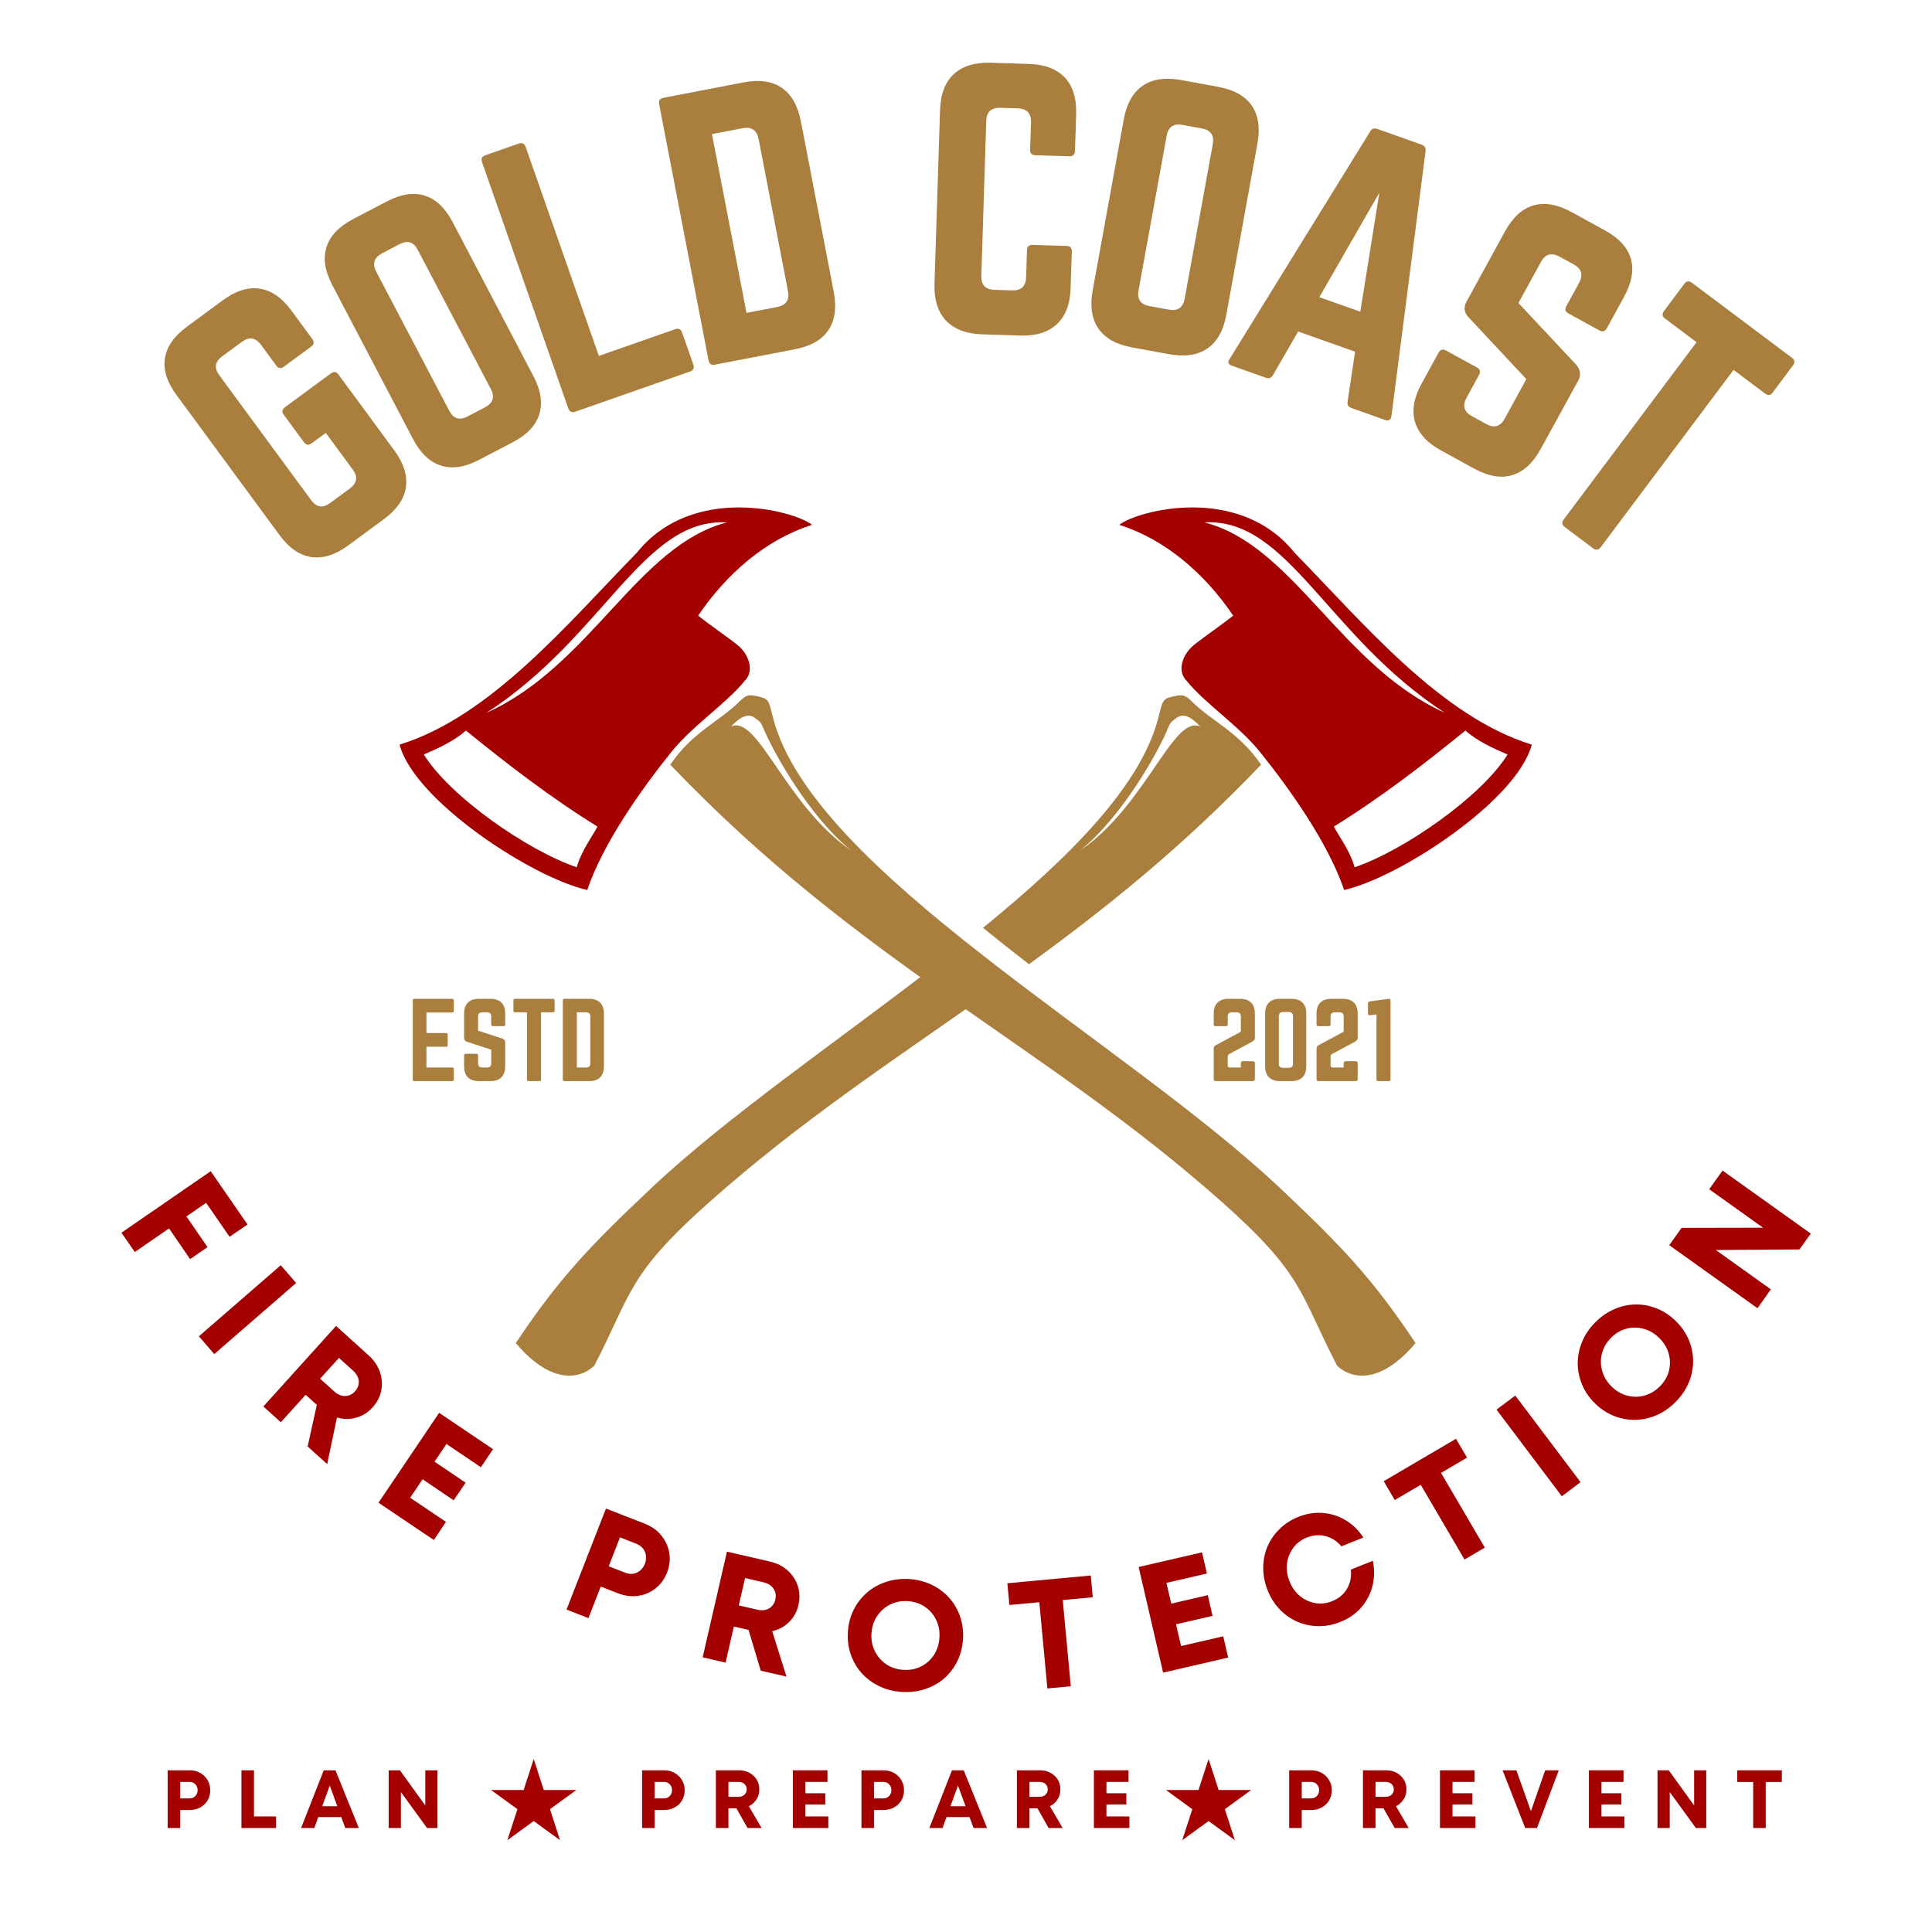 <?xml version="1.0" encoding="UTF-8" standalone="no"?>
<svg xmlns="http://www.w3.org/2000/svg" xmlns:xlink="http://www.w3.org/1999/xlink" width="500" zoomAndPan="magnify" viewBox="0 0 375 375" height="500" preserveAspectRatio="xMidYMid meet" version="1.0"><defs><g/><clipPath id="8ee0ec8362"><path d="M 77.562 98 L 158 98 L 158 173 L 77.562 173 Z M 77.562 98 " clip-rule="nonzero"/></clipPath><clipPath id="95e9cb6290"><path d="M 217 98 L 297.312 98 L 297.312 173 L 217 173 Z M 217 98 " clip-rule="nonzero"/></clipPath><clipPath id="aec5273f8d"><path d="M 95.324 341.418 L 111.887 341.418 L 111.887 357.18 L 95.324 357.18 Z M 95.324 341.418 " clip-rule="nonzero"/></clipPath><clipPath id="6aafa1946b"><path d="M 103.594 341.418 L 105.543 347.441 L 111.859 347.441 L 106.75 351.16 L 108.703 357.18 L 103.594 353.461 L 98.484 357.18 L 100.434 351.16 L 95.324 347.441 L 101.641 347.441 Z M 103.594 341.418 " clip-rule="nonzero"/></clipPath><clipPath id="e6d9ca64ae"><path d="M 226.316 341.418 L 242.875 341.418 L 242.875 357.18 L 226.316 357.18 Z M 226.316 341.418 " clip-rule="nonzero"/></clipPath><clipPath id="32203824a7"><path d="M 234.582 341.418 L 236.535 347.441 L 242.848 347.441 L 237.738 351.16 L 239.691 357.18 L 234.582 353.461 L 229.473 357.18 L 231.426 351.16 L 226.316 347.441 L 232.629 347.441 Z M 234.582 341.418 " clip-rule="nonzero"/></clipPath></defs><rect x="-37.5" width="450" fill="#ffffff" y="-37.5" height="450" fill-opacity="1"/><rect x="-37.5" width="450" fill="#ffffff" y="-37.5" height="450" fill-opacity="1"/><g clip-path="url(#8ee0ec8362)"><path fill="#a50000" d="M 82.262 146.453 C 87.328 154.605 102.328 165.066 111.953 168.34 C 112.754 165.293 115.113 162.113 115.965 160.438 C 106.742 154.719 98.48 148.324 90.422 141.789 C 88.395 143.699 85.047 145.258 82.262 146.453 M 94.453 138.344 C 117.355 123.453 124.859 100.473 141.094 101.402 C 123.82 105.836 114.676 129.215 94.453 138.344 Z M 123.641 107.25 C 110.188 121 95.309 139.02 77.562 144.535 C 80.371 155.324 103.191 170.324 113.98 172.746 C 117.039 163.754 124.336 153.383 130.336 145.926 C 134.402 140.867 141.086 136.453 144.543 132.156 C 146.629 130.082 145.109 126.781 143.207 125.25 C 140.922 123.418 137.926 121.43 135.516 119.492 C 140.984 111.395 148.684 104.68 157.625 101.875 C 154.215 99.133 134.449 93.812 123.641 107.25 Z M 123.641 107.25 " fill-opacity="1" fill-rule="evenodd"/></g><path fill="#aa7e3d" d="M 130.098 148.422 C 166.906 187.012 202.578 202.555 237.215 233.344 C 253.117 247.484 252.195 250.902 259.543 265.109 C 262.535 267.871 268.121 268.559 274.758 260.688 C 266.289 247.973 260.219 241.703 248.395 230.551 C 218.141 202.012 157.691 169.125 150.043 139.305 C 149.242 136.18 149.266 135.652 147.414 135.238 C 145.508 134.812 145.016 134.695 143.574 136.121 C 139.438 140.203 134.484 142.016 130.098 148.422 M 141.902 141.023 C 147.137 138.633 152.344 156.242 165.25 165.117 C 157.281 158.715 150.184 146.297 148.02 141.004 C 147.609 140.004 147.094 139.82 146.637 139.438 C 144.992 138.074 143.211 139.633 141.902 141.023 Z M 141.902 141.023 " fill-opacity="1" fill-rule="evenodd"/><g clip-path="url(#95e9cb6290)"><path fill="#a50000" d="M 292.617 146.453 C 287.547 154.605 272.551 165.066 262.926 168.34 C 262.125 165.293 259.766 162.113 258.91 160.434 C 268.137 154.719 276.395 148.324 284.453 141.789 C 286.48 143.703 289.828 145.258 292.617 146.453 M 280.426 138.344 C 257.523 123.453 250.016 100.473 233.785 101.398 C 251.055 105.836 260.199 129.215 280.426 138.344 Z M 251.234 107.246 C 264.691 121 279.566 139.02 297.312 144.535 C 294.504 155.324 271.684 170.32 260.898 172.746 C 257.84 163.754 250.543 153.387 244.539 145.926 C 240.473 140.867 233.789 136.457 230.332 132.156 C 228.246 130.082 229.766 126.781 231.672 125.25 C 233.953 123.418 236.953 121.426 239.359 119.492 C 233.895 111.395 226.195 104.68 217.25 101.875 C 220.664 99.133 240.43 93.812 251.234 107.246 Z M 251.234 107.246 " fill-opacity="1" fill-rule="evenodd"/></g><path fill="#aa7e3d" d="M 190.801 193.527 C 172.82 206.191 155.109 217.836 137.66 233.344 C 121.758 247.484 122.684 250.898 115.336 265.109 C 112.344 267.871 106.754 268.559 100.117 260.688 C 108.586 247.977 114.656 241.703 126.48 230.551 C 141.039 216.816 162.594 202.074 181.887 187.152 C 184.867 189.32 187.84 191.438 190.801 193.527 M 244.777 148.422 C 229.566 164.371 214.555 176.375 199.723 187.152 C 196.68 184.801 193.695 182.445 190.805 180.086 C 207.699 166.32 221.445 152.512 224.836 139.309 C 225.633 136.18 225.613 135.652 227.461 135.242 C 229.367 134.812 229.863 134.695 231.301 136.125 C 235.438 140.199 240.391 142.016 244.777 148.422 Z M 232.977 141.023 C 227.738 138.629 222.531 156.238 209.629 165.117 C 217.598 158.715 224.695 146.301 226.859 141.004 C 227.266 140 227.781 139.82 228.242 139.438 C 229.883 138.074 231.668 139.633 232.977 141.023 Z M 232.977 141.023 " fill-opacity="1" fill-rule="evenodd"/><g fill="#aa7e3d" fill-opacity="1"><g transform="translate(57.232, 113.477)"><g><path d="M -2.969 -9.609 L -22.969 -36.797 C -24.82 -39.305 -25.57 -41.688 -25.219 -43.938 C -24.863 -46.195 -23.441 -48.238 -20.953 -50.062 L -13.953 -55.219 C -11.473 -57.039 -9.102 -57.785 -6.844 -57.453 C -4.582 -57.129 -2.523 -55.711 -0.672 -53.203 L 3.391 -47.672 C 3.805 -47.109 3.734 -46.617 3.172 -46.203 L -2.141 -42.297 C -2.703 -41.879 -3.191 -41.953 -3.609 -42.516 L -6.578 -46.562 C -7.629 -47.977 -8.863 -48.164 -10.281 -47.125 L -14.109 -44.312 C -15.523 -43.27 -15.707 -42.039 -14.656 -40.625 L 3.156 -16.406 C 4.195 -14.988 5.426 -14.801 6.844 -15.844 L 10.672 -18.656 C 12.086 -19.695 12.273 -20.926 11.234 -22.344 L 6 -29.453 L 3.234 -27.422 C 2.66 -27.004 2.164 -27.082 1.75 -27.656 L -2.156 -32.969 C -2.57 -33.531 -2.492 -34.02 -1.922 -34.438 L 7 -41 C 7.562 -41.414 8.051 -41.344 8.469 -40.781 L 19.328 -26.016 C 21.148 -23.523 21.891 -21.145 21.547 -18.875 C 21.203 -16.602 19.789 -14.555 17.312 -12.734 L 10.312 -7.578 C 7.82 -5.754 5.441 -5.016 3.172 -5.359 C 0.898 -5.703 -1.145 -7.117 -2.969 -9.609 Z M -2.969 -9.609 "/></g></g></g><g fill="#aa7e3d" fill-opacity="1"><g transform="translate(81.686, 95.198)"><g><path d="M -1.5 -9.938 L -17.172 -39.828 C -18.629 -42.586 -19.008 -45.055 -18.312 -47.234 C -17.625 -49.41 -15.914 -51.219 -13.188 -52.656 L -6.656 -56.078 C -3.883 -57.523 -1.422 -57.91 0.734 -57.234 C 2.898 -56.566 4.711 -54.852 6.172 -52.094 L 21.844 -22.203 C 23.281 -19.473 23.664 -17.016 23 -14.828 C 22.344 -12.641 20.629 -10.82 17.859 -9.375 L 11.328 -5.953 C 8.598 -4.516 6.133 -4.133 3.938 -4.812 C 1.75 -5.5 -0.062 -7.207 -1.5 -9.938 Z M 9.062 -14.359 L 12.453 -16.141 C 14.016 -16.961 14.391 -18.148 13.578 -19.703 L -0.594 -46.688 C -1.406 -48.25 -2.594 -48.617 -4.156 -47.797 L -7.547 -46.016 C -9.098 -45.203 -9.469 -44.016 -8.656 -42.453 L 5.516 -15.469 C 6.328 -13.914 7.508 -13.547 9.062 -14.359 Z M 9.062 -14.359 "/></g></g></g><g fill="#aa7e3d" fill-opacity="1"><g transform="translate(107.534, 81.353)"><g><path d="M 8.703 -12.266 L -5.5 -52.828 C -5.738 -53.492 -6.191 -53.711 -6.859 -53.484 L -13.328 -51.219 C -13.992 -50.988 -14.207 -50.539 -13.969 -49.875 L 2.766 -2.094 C 2.992 -1.426 3.441 -1.207 4.109 -1.438 L 26.375 -9.234 C 27.051 -9.473 27.273 -9.926 27.047 -10.594 L 24.859 -16.812 C 24.629 -17.477 24.176 -17.691 23.5 -17.453 Z M 8.703 -12.266 "/></g></g></g><g fill="#aa7e3d" fill-opacity="1"><g transform="translate(134.491, 71.603)"><g><path d="M 3.031 -1.672 L -6.547 -51.375 C -6.68 -52.07 -6.398 -52.488 -5.703 -52.625 L 9.828 -55.609 C 12.891 -56.203 15.363 -55.852 17.25 -54.562 C 19.133 -53.27 20.375 -51.086 20.969 -48.016 L 27.344 -14.938 C 27.926 -11.906 27.582 -9.441 26.312 -7.547 C 25.039 -5.648 22.875 -4.406 19.812 -3.812 L 4.281 -0.828 C 3.582 -0.691 3.164 -0.973 3.031 -1.672 Z M 10.406 -10.875 L 16.359 -12.016 C 18.086 -12.348 18.785 -13.379 18.453 -15.109 L 12.766 -44.562 C 12.422 -46.332 11.383 -47.051 9.656 -46.719 L 3.703 -45.578 Z M 10.406 -10.875 "/></g></g></g><g fill="#aa7e3d" fill-opacity="1"><g transform="translate(164.16, 66.191)"><g/></g></g><g fill="#aa7e3d" fill-opacity="1"><g transform="translate(177.79, 64.489)"><g><path d="M 31.094 -42.297 L 30.859 -35.188 C 30.836 -34.477 30.477 -34.133 29.781 -34.156 L 23.188 -34.359 C 22.477 -34.379 22.133 -34.742 22.156 -35.453 L 22.328 -40.719 C 22.379 -42.477 21.523 -43.391 19.766 -43.453 L 16.359 -43.562 C 14.598 -43.613 13.691 -42.758 13.641 -41 L 12.688 -10.953 C 12.633 -9.191 13.488 -8.285 15.25 -8.234 L 18.656 -8.125 C 20.414 -8.062 21.32 -8.91 21.375 -10.672 L 21.547 -15.922 C 21.566 -16.629 21.93 -16.973 22.641 -16.953 L 29.234 -16.75 C 29.93 -16.727 30.27 -16.363 30.25 -15.656 L 30.016 -8.562 C 29.922 -5.477 29.035 -3.148 27.359 -1.578 C 25.68 -0.004 23.305 0.734 20.234 0.641 L 12.859 0.406 C 9.785 0.312 7.445 -0.57 5.844 -2.25 C 4.25 -3.926 3.5 -6.305 3.594 -9.391 L 4.672 -43.125 C 4.766 -46.238 5.66 -48.57 7.359 -50.125 C 9.066 -51.676 11.457 -52.406 14.531 -52.312 L 21.906 -52.078 C 24.977 -51.984 27.301 -51.109 28.875 -49.453 C 30.445 -47.797 31.188 -45.41 31.094 -42.297 Z M 31.094 -42.297 "/></g></g></g><g fill="#aa7e3d" fill-opacity="1"><g transform="translate(207.134, 65.148)"><g><path d="M 4.953 -8.75 L 10.984 -41.953 C 11.547 -45.035 12.77 -47.219 14.656 -48.5 C 16.539 -49.789 19 -50.164 22.031 -49.625 L 29.281 -48.297 C 32.352 -47.742 34.535 -46.531 35.828 -44.656 C 37.117 -42.789 37.484 -40.316 36.922 -37.234 L 30.891 -4.031 C 30.336 -1 29.125 1.164 27.25 2.469 C 25.383 3.781 22.914 4.16 19.844 3.609 L 12.594 2.281 C 9.562 1.738 7.391 0.523 6.078 -1.359 C 4.773 -3.254 4.398 -5.719 4.953 -8.75 Z M 15.984 -5.734 L 19.75 -5.047 C 21.477 -4.734 22.5 -5.445 22.812 -7.188 L 28.266 -37.156 C 28.578 -38.883 27.867 -39.906 26.141 -40.219 L 22.375 -40.906 C 20.645 -41.219 19.625 -40.508 19.312 -38.781 L 13.859 -8.812 C 13.547 -7.07 14.254 -6.047 15.984 -5.734 Z M 15.984 -5.734 "/></g></g></g><g fill="#aa7e3d" fill-opacity="1"><g transform="translate(235.767, 69.796)"><g><path d="M 33.062 11.719 L 26.484 9.375 C 25.941 9.188 25.711 8.781 25.797 8.156 L 27.25 -1.531 L 16.203 -5.453 L 11.312 3.016 C 10.977 3.555 10.539 3.734 10 3.547 L 3.359 1.188 C 2.609 0.926 2.461 0.477 2.922 -0.156 L 30.188 -44.297 C 30.5 -44.828 30.945 -44.988 31.531 -44.781 L 40.172 -41.719 C 40.754 -41.52 41.008 -41.109 40.938 -40.484 L 34.312 10.953 C 34.188 11.711 33.77 11.969 33.062 11.719 Z M 28.266 -9.297 L 31.969 -32.406 L 20.312 -12.109 Z M 28.266 -9.297 "/></g></g></g><g fill="#aa7e3d" fill-opacity="1"><g transform="translate(268.448, 81.271)"><g><path d="M 36.562 -40.125 L 43.031 -36.578 C 45.77 -35.078 47.457 -33.238 48.094 -31.062 C 48.727 -28.883 48.297 -26.426 46.797 -23.688 L 43.438 -17.562 C 43.094 -16.938 42.613 -16.789 42 -17.125 L 36 -20.422 C 35.375 -20.754 35.234 -21.234 35.578 -21.859 L 38.047 -26.359 C 38.891 -27.898 38.539 -29.098 37 -29.953 L 34.234 -31.469 C 32.68 -32.312 31.484 -31.961 30.641 -30.422 L 26.281 -22.453 L 37.562 -10.406 C 38.332 -9.426 38.445 -8.438 37.906 -7.438 L 30.578 5.922 C 29.098 8.617 27.266 10.297 25.078 10.953 C 22.891 11.609 20.426 11.188 17.688 9.688 L 11.219 6.141 C 8.52 4.66 6.848 2.816 6.203 0.609 C 5.555 -1.598 5.973 -4.051 7.453 -6.75 L 10.781 -12.828 C 11.113 -13.441 11.594 -13.578 12.219 -13.234 L 18.219 -9.953 C 18.832 -9.609 18.973 -9.129 18.641 -8.516 L 16.203 -4.062 C 15.359 -2.52 15.711 -1.328 17.266 -0.484 L 20.031 1.031 C 21.57 1.883 22.766 1.539 23.609 0 L 27.812 -7.688 L 16.578 -19.703 C 15.734 -20.629 15.602 -21.629 16.188 -22.703 L 23.672 -36.359 C 25.172 -39.098 27.02 -40.781 29.219 -41.406 C 31.414 -42.031 33.863 -41.602 36.562 -40.125 Z M 36.562 -40.125 "/></g></g></g><g fill="#aa7e3d" fill-opacity="1"><g transform="translate(294.328, 95.267)"><g><path d="M 34.062 -40.391 L 53.484 -25.828 C 54.047 -25.398 54.113 -24.906 53.688 -24.344 L 49.734 -19.062 C 49.316 -18.508 48.828 -18.445 48.266 -18.875 L 42.156 -23.469 L 16.375 10.938 C 15.945 11.5 15.445 11.57 14.875 11.156 L 9.391 7.031 C 8.828 6.613 8.758 6.125 9.188 5.562 L 34.969 -28.844 L 28.844 -33.438 C 28.289 -33.852 28.223 -34.336 28.641 -34.891 L 32.594 -40.172 C 33.02 -40.734 33.508 -40.805 34.062 -40.391 Z M 34.062 -40.391 "/></g></g></g><g fill="#a50000" fill-opacity="1"><g transform="translate(6.676, 354.819)"><g/></g></g><g fill="#a50000" fill-opacity="1"><g transform="translate(14.87, 354.819)"><g/></g></g><g fill="#a50000" fill-opacity="1"><g transform="translate(23.064, 354.819)"><g/></g></g><g fill="#a50000" fill-opacity="1"><g transform="translate(31.262, 354.819)"><g><path d="M 5.578 -11.203 C 6.336 -11.203 7.016 -11.031 7.609 -10.688 C 8.203 -10.352 8.672 -9.895 9.016 -9.312 C 9.367 -8.738 9.547 -8.082 9.547 -7.344 C 9.547 -6.602 9.375 -5.941 9.031 -5.359 C 8.688 -4.785 8.211 -4.332 7.609 -4 C 7.016 -3.664 6.336 -3.5 5.578 -3.5 L 3.719 -3.5 L 3.719 0 L 1.281 0 L 1.281 -11.203 Z M 5.484 -5.75 C 5.961 -5.75 6.348 -5.898 6.641 -6.203 C 6.941 -6.504 7.094 -6.883 7.094 -7.344 C 7.094 -7.812 6.941 -8.195 6.641 -8.5 C 6.348 -8.801 5.961 -8.953 5.484 -8.953 L 3.719 -8.953 L 3.719 -5.75 Z M 5.484 -5.75 "/></g></g></g><g fill="#a50000" fill-opacity="1"><g transform="translate(45.582, 354.819)"><g><path d="M 3.719 -2.25 L 8 -2.25 L 8 0 L 1.281 0 L 1.281 -11.203 L 3.719 -11.203 Z M 3.719 -2.25 "/></g></g></g><g fill="#a50000" fill-opacity="1"><g transform="translate(58.303, 354.819)"><g><path d="M 8.719 0 L 7.938 -2.125 L 3.469 -2.125 L 2.703 0 L 0.141 0 L 4.531 -11.203 L 6.812 -11.203 L 11.344 0 Z M 5.703 -8.234 L 4.234 -4.234 L 7.172 -4.234 Z M 5.703 -8.234 "/></g></g></g><g fill="#a50000" fill-opacity="1"><g transform="translate(74.159, 354.819)"><g><path d="M 8.391 -11.203 L 10.75 -11.203 L 10.75 0 L 8.734 0 L 3.656 -6.984 L 3.656 0 L 1.281 0 L 1.281 -11.203 L 3.469 -11.203 L 8.391 -4.375 Z M 8.391 -11.203 "/></g></g></g><g fill="#a50000" fill-opacity="1"><g transform="translate(90.57, 354.819)"><g/></g></g><g fill="#a50000" fill-opacity="1"><g transform="translate(98.764, 354.819)"><g/></g></g><g fill="#a50000" fill-opacity="1"><g transform="translate(106.958, 354.819)"><g/></g></g><g fill="#a50000" fill-opacity="1"><g transform="translate(115.152, 354.819)"><g/></g></g><g fill="#a50000" fill-opacity="1"><g transform="translate(123.348, 354.819)"><g><path d="M 5.578 -11.203 C 6.336 -11.203 7.016 -11.031 7.609 -10.688 C 8.203 -10.352 8.672 -9.895 9.016 -9.312 C 9.367 -8.738 9.547 -8.082 9.547 -7.344 C 9.547 -6.602 9.375 -5.941 9.031 -5.359 C 8.688 -4.785 8.211 -4.332 7.609 -4 C 7.016 -3.664 6.336 -3.5 5.578 -3.5 L 3.719 -3.5 L 3.719 0 L 1.281 0 L 1.281 -11.203 Z M 5.484 -5.75 C 5.961 -5.75 6.348 -5.898 6.641 -6.203 C 6.941 -6.504 7.094 -6.883 7.094 -7.344 C 7.094 -7.812 6.941 -8.195 6.641 -8.5 C 6.348 -8.801 5.961 -8.953 5.484 -8.953 L 3.719 -8.953 L 3.719 -5.75 Z M 5.484 -5.75 "/></g></g></g><g fill="#a50000" fill-opacity="1"><g transform="translate(137.668, 354.819)"><g><path d="M 7.438 0 L 5.266 -3.828 L 3.719 -3.828 L 3.719 0 L 1.281 0 L 1.281 -11.203 L 5.812 -11.203 C 6.551 -11.203 7.211 -11.039 7.797 -10.719 C 8.391 -10.395 8.859 -9.957 9.203 -9.406 C 9.547 -8.852 9.719 -8.211 9.719 -7.484 C 9.719 -6.766 9.531 -6.117 9.156 -5.547 C 8.789 -4.973 8.301 -4.535 7.688 -4.234 L 10.156 0 Z M 3.719 -8.953 L 3.719 -6.062 L 5.641 -6.062 C 6.148 -6.062 6.547 -6.195 6.828 -6.469 C 7.117 -6.738 7.266 -7.082 7.266 -7.5 C 7.266 -7.926 7.117 -8.273 6.828 -8.547 C 6.547 -8.816 6.148 -8.953 5.641 -8.953 Z M 3.719 -8.953 "/></g></g></g><g fill="#a50000" fill-opacity="1"><g transform="translate(152.612, 354.819)"><g><path d="M 3.719 -2.25 L 8.172 -2.25 L 8.172 0 L 1.281 0 L 1.281 -11.203 L 8 -11.203 L 8 -8.953 L 3.719 -8.953 L 3.719 -6.75 L 7.578 -6.75 L 7.578 -4.562 L 3.719 -4.562 Z M 3.719 -2.25 "/></g></g></g><g fill="#a50000" fill-opacity="1"><g transform="translate(165.925, 354.819)"><g><path d="M 5.578 -11.203 C 6.336 -11.203 7.016 -11.031 7.609 -10.688 C 8.203 -10.352 8.672 -9.895 9.016 -9.312 C 9.367 -8.738 9.547 -8.082 9.547 -7.344 C 9.547 -6.602 9.375 -5.941 9.031 -5.359 C 8.688 -4.785 8.211 -4.332 7.609 -4 C 7.016 -3.664 6.336 -3.5 5.578 -3.5 L 3.719 -3.5 L 3.719 0 L 1.281 0 L 1.281 -11.203 Z M 5.484 -5.75 C 5.961 -5.75 6.348 -5.898 6.641 -6.203 C 6.941 -6.504 7.094 -6.883 7.094 -7.344 C 7.094 -7.812 6.941 -8.195 6.641 -8.5 C 6.348 -8.801 5.961 -8.953 5.484 -8.953 L 3.719 -8.953 L 3.719 -5.75 Z M 5.484 -5.75 "/></g></g></g><g fill="#a50000" fill-opacity="1"><g transform="translate(180.245, 354.819)"><g><path d="M 8.719 0 L 7.938 -2.125 L 3.469 -2.125 L 2.703 0 L 0.141 0 L 4.531 -11.203 L 6.812 -11.203 L 11.344 0 Z M 5.703 -8.234 L 4.234 -4.234 L 7.172 -4.234 Z M 5.703 -8.234 "/></g></g></g><g fill="#a50000" fill-opacity="1"><g transform="translate(196.102, 354.819)"><g><path d="M 7.438 0 L 5.266 -3.828 L 3.719 -3.828 L 3.719 0 L 1.281 0 L 1.281 -11.203 L 5.812 -11.203 C 6.551 -11.203 7.211 -11.039 7.797 -10.719 C 8.391 -10.395 8.859 -9.957 9.203 -9.406 C 9.547 -8.852 9.719 -8.211 9.719 -7.484 C 9.719 -6.766 9.531 -6.117 9.156 -5.547 C 8.789 -4.973 8.301 -4.535 7.688 -4.234 L 10.156 0 Z M 3.719 -8.953 L 3.719 -6.062 L 5.641 -6.062 C 6.148 -6.062 6.547 -6.195 6.828 -6.469 C 7.117 -6.738 7.266 -7.082 7.266 -7.5 C 7.266 -7.926 7.117 -8.273 6.828 -8.547 C 6.547 -8.816 6.148 -8.953 5.641 -8.953 Z M 3.719 -8.953 "/></g></g></g><g fill="#a50000" fill-opacity="1"><g transform="translate(211.046, 354.819)"><g><path d="M 3.719 -2.25 L 8.172 -2.25 L 8.172 0 L 1.281 0 L 1.281 -11.203 L 8 -11.203 L 8 -8.953 L 3.719 -8.953 L 3.719 -6.75 L 7.578 -6.75 L 7.578 -4.562 L 3.719 -4.562 Z M 3.719 -2.25 "/></g></g></g><g fill="#a50000" fill-opacity="1"><g transform="translate(224.363, 354.819)"><g/></g></g><g fill="#a50000" fill-opacity="1"><g transform="translate(232.557, 354.819)"><g/></g></g><g fill="#a50000" fill-opacity="1"><g transform="translate(240.751, 354.819)"><g/></g></g><g fill="#a50000" fill-opacity="1"><g transform="translate(248.949, 354.819)"><g><path d="M 5.578 -11.203 C 6.336 -11.203 7.016 -11.031 7.609 -10.688 C 8.203 -10.352 8.672 -9.895 9.016 -9.312 C 9.367 -8.738 9.547 -8.082 9.547 -7.344 C 9.547 -6.602 9.375 -5.941 9.031 -5.359 C 8.688 -4.785 8.211 -4.332 7.609 -4 C 7.016 -3.664 6.336 -3.5 5.578 -3.5 L 3.719 -3.5 L 3.719 0 L 1.281 0 L 1.281 -11.203 Z M 5.484 -5.75 C 5.961 -5.75 6.348 -5.898 6.641 -6.203 C 6.941 -6.504 7.094 -6.883 7.094 -7.344 C 7.094 -7.812 6.941 -8.195 6.641 -8.5 C 6.348 -8.801 5.961 -8.953 5.484 -8.953 L 3.719 -8.953 L 3.719 -5.75 Z M 5.484 -5.75 "/></g></g></g><g fill="#a50000" fill-opacity="1"><g transform="translate(263.27, 354.819)"><g><path d="M 7.438 0 L 5.266 -3.828 L 3.719 -3.828 L 3.719 0 L 1.281 0 L 1.281 -11.203 L 5.812 -11.203 C 6.551 -11.203 7.211 -11.039 7.797 -10.719 C 8.391 -10.395 8.859 -9.957 9.203 -9.406 C 9.547 -8.852 9.719 -8.211 9.719 -7.484 C 9.719 -6.766 9.531 -6.117 9.156 -5.547 C 8.789 -4.973 8.301 -4.535 7.688 -4.234 L 10.156 0 Z M 3.719 -8.953 L 3.719 -6.062 L 5.641 -6.062 C 6.148 -6.062 6.547 -6.195 6.828 -6.469 C 7.117 -6.738 7.266 -7.082 7.266 -7.5 C 7.266 -7.926 7.117 -8.273 6.828 -8.547 C 6.547 -8.816 6.148 -8.953 5.641 -8.953 Z M 3.719 -8.953 "/></g></g></g><g fill="#a50000" fill-opacity="1"><g transform="translate(278.214, 354.819)"><g><path d="M 3.719 -2.25 L 8.172 -2.25 L 8.172 0 L 1.281 0 L 1.281 -11.203 L 8 -11.203 L 8 -8.953 L 3.719 -8.953 L 3.719 -6.75 L 7.578 -6.75 L 7.578 -4.562 L 3.719 -4.562 Z M 3.719 -2.25 "/></g></g></g><g fill="#a50000" fill-opacity="1"><g transform="translate(291.527, 354.819)"><g><path d="M 8.391 -11.203 L 11.031 -11.203 L 6.797 0 L 4.516 0 L 0.125 -11.203 L 2.797 -11.203 L 5.625 -3.281 Z M 8.391 -11.203 "/></g></g></g><g fill="#a50000" fill-opacity="1"><g transform="translate(307.127, 354.819)"><g><path d="M 3.719 -2.25 L 8.172 -2.25 L 8.172 0 L 1.281 0 L 1.281 -11.203 L 8 -11.203 L 8 -8.953 L 3.719 -8.953 L 3.719 -6.75 L 7.578 -6.75 L 7.578 -4.562 L 3.719 -4.562 Z M 3.719 -2.25 "/></g></g></g><g fill="#a50000" fill-opacity="1"><g transform="translate(320.439, 354.819)"><g><path d="M 8.391 -11.203 L 10.75 -11.203 L 10.75 0 L 8.734 0 L 3.656 -6.984 L 3.656 0 L 1.281 0 L 1.281 -11.203 L 3.469 -11.203 L 8.391 -4.375 Z M 8.391 -11.203 "/></g></g></g><g fill="#a50000" fill-opacity="1"><g transform="translate(336.839, 354.819)"><g><path d="M 9.016 -11.203 L 9.016 -8.938 L 5.891 -8.938 L 5.891 0 L 3.453 0 L 3.453 -8.938 L 0.359 -8.938 L 0.359 -11.203 Z M 9.016 -11.203 "/></g></g></g><g fill="#aa7e3d" fill-opacity="1"><g transform="translate(79.119, 209.838)"><g><path d="M 8.969 -15.656 L 8.969 -13.656 C 8.969 -13.426 8.859 -13.312 8.641 -13.312 L 3.656 -13.312 L 3.656 -9.328 L 7.469 -9.328 C 7.676 -9.328 7.781 -9.211 7.781 -8.984 L 7.781 -7.016 C 7.781 -6.785 7.676 -6.672 7.469 -6.672 L 3.656 -6.672 L 3.656 -2.641 L 8.641 -2.641 C 8.859 -2.641 8.969 -2.531 8.969 -2.312 L 8.969 -0.312 C 8.969 -0.102 8.859 0 8.641 0 L 1.297 0 C 1.098 0 1 -0.102 1 -0.312 L 1 -15.656 C 1 -15.863 1.098 -15.969 1.297 -15.969 L 8.641 -15.969 C 8.859 -15.969 8.969 -15.863 8.969 -15.656 Z M 8.969 -15.656 "/></g></g></g><g fill="#aa7e3d" fill-opacity="1"><g transform="translate(89.079, 209.838)"><g><path d="M 3.875 -15.969 L 6.109 -15.969 C 7.055 -15.969 7.77 -15.723 8.25 -15.234 C 8.738 -14.754 8.984 -14.039 8.984 -13.094 L 8.984 -10.984 C 8.984 -10.766 8.879 -10.656 8.672 -10.656 L 6.594 -10.656 C 6.375 -10.656 6.266 -10.766 6.266 -10.984 L 6.266 -12.547 C 6.266 -13.078 6 -13.344 5.469 -13.344 L 4.516 -13.344 C 3.984 -13.344 3.719 -13.078 3.719 -12.547 L 3.719 -9.781 L 8.469 -8.234 C 8.812 -8.078 8.984 -7.828 8.984 -7.484 L 8.984 -2.875 C 8.984 -1.945 8.738 -1.234 8.25 -0.734 C 7.77 -0.242 7.055 0 6.109 0 L 3.875 0 C 2.938 0 2.223 -0.242 1.734 -0.734 C 1.242 -1.234 1 -1.945 1 -2.875 L 1 -4.969 C 1 -5.188 1.102 -5.297 1.312 -5.297 L 3.391 -5.297 C 3.609 -5.297 3.719 -5.188 3.719 -4.969 L 3.719 -3.438 C 3.719 -2.906 3.984 -2.641 4.516 -2.641 L 5.469 -2.641 C 6 -2.641 6.266 -2.906 6.266 -3.438 L 6.266 -6.094 L 1.531 -7.641 C 1.176 -7.766 1 -8.016 1 -8.391 L 1 -13.094 C 1 -14.039 1.242 -14.754 1.734 -15.234 C 2.223 -15.723 2.938 -15.969 3.875 -15.969 Z M 3.875 -15.969 "/></g></g></g><g fill="#aa7e3d" fill-opacity="1"><g transform="translate(99.06, 209.838)"><g><path d="M 0.922 -15.969 L 8.266 -15.969 C 8.484 -15.969 8.594 -15.863 8.594 -15.656 L 8.594 -13.656 C 8.594 -13.445 8.484 -13.344 8.266 -13.344 L 5.953 -13.344 L 5.953 -0.312 C 5.953 -0.102 5.844 0 5.625 0 L 3.547 0 C 3.336 0 3.234 -0.102 3.234 -0.312 L 3.234 -13.344 L 0.922 -13.344 C 0.703 -13.344 0.594 -13.445 0.594 -13.656 L 0.594 -15.656 C 0.594 -15.863 0.703 -15.969 0.922 -15.969 Z M 0.922 -15.969 "/></g></g></g><g fill="#aa7e3d" fill-opacity="1"><g transform="translate(108.241, 209.838)"><g><path d="M 1 -0.312 L 1 -15.656 C 1 -15.863 1.102 -15.969 1.312 -15.969 L 6.109 -15.969 C 7.055 -15.969 7.77 -15.723 8.25 -15.234 C 8.738 -14.742 8.984 -14.023 8.984 -13.078 L 8.984 -2.875 C 8.984 -1.945 8.738 -1.234 8.25 -0.734 C 7.77 -0.242 7.055 0 6.109 0 L 1.312 0 C 1.102 0 1 -0.102 1 -0.312 Z M 3.719 -2.641 L 5.547 -2.641 C 6.078 -2.641 6.344 -2.906 6.344 -3.438 L 6.344 -12.516 C 6.344 -13.066 6.078 -13.344 5.547 -13.344 L 3.719 -13.344 Z M 3.719 -2.641 "/></g></g></g><g fill="#aa7e3d" fill-opacity="1"><g transform="translate(234.582, 209.838)"><g><path d="M 8.453 -7.641 L 4 -5.25 C 3.812 -5.145 3.719 -4.984 3.719 -4.766 L 3.719 -3.031 C 3.719 -2.77 3.848 -2.641 4.109 -2.641 L 6.266 -2.641 L 6.266 -3.453 C 6.266 -3.723 6.398 -3.859 6.672 -3.859 L 8.594 -3.859 C 8.852 -3.859 8.984 -3.723 8.984 -3.453 L 8.984 -0.406 C 8.984 -0.133 8.852 0 8.594 0 L 1.391 0 C 1.129 0 1 -0.133 1 -0.406 L 1 -6.297 C 1 -6.473 1.035 -6.613 1.109 -6.719 C 1.191 -6.832 1.328 -6.938 1.516 -7.031 L 6.266 -9.578 L 6.266 -12.547 C 6.266 -13.078 6 -13.344 5.469 -13.344 L 4.516 -13.344 C 3.984 -13.344 3.719 -13.078 3.719 -12.547 L 3.719 -10.984 C 3.719 -10.766 3.609 -10.656 3.391 -10.656 L 1.312 -10.656 C 1.102 -10.656 1 -10.766 1 -10.984 L 1 -13.094 C 1 -14.039 1.242 -14.754 1.734 -15.234 C 2.223 -15.723 2.938 -15.969 3.875 -15.969 L 6.109 -15.969 C 7.047 -15.969 7.758 -15.723 8.25 -15.234 C 8.738 -14.754 8.984 -14.039 8.984 -13.094 L 8.984 -8.391 C 8.984 -8.203 8.938 -8.055 8.844 -7.953 C 8.758 -7.859 8.629 -7.754 8.453 -7.641 Z M 8.453 -7.641 "/></g></g></g><g fill="#aa7e3d" fill-opacity="1"><g transform="translate(244.562, 209.838)"><g><path d="M 1 -2.875 L 1 -13.094 C 1 -14.039 1.242 -14.754 1.734 -15.234 C 2.223 -15.723 2.938 -15.969 3.875 -15.969 L 6.109 -15.969 C 7.055 -15.969 7.77 -15.723 8.25 -15.234 C 8.738 -14.754 8.984 -14.039 8.984 -13.094 L 8.984 -2.875 C 8.984 -1.945 8.738 -1.234 8.25 -0.734 C 7.77 -0.242 7.055 0 6.109 0 L 3.875 0 C 2.938 0 2.223 -0.242 1.734 -0.734 C 1.242 -1.234 1 -1.945 1 -2.875 Z M 4.453 -2.578 L 5.609 -2.578 C 6.141 -2.578 6.406 -2.844 6.406 -3.375 L 6.406 -12.594 C 6.406 -13.133 6.141 -13.406 5.609 -13.406 L 4.453 -13.406 C 3.922 -13.406 3.656 -13.133 3.656 -12.594 L 3.656 -3.375 C 3.656 -2.844 3.922 -2.578 4.453 -2.578 Z M 4.453 -2.578 "/></g></g></g><g fill="#aa7e3d" fill-opacity="1"><g transform="translate(254.542, 209.838)"><g><path d="M 8.453 -7.641 L 4 -5.25 C 3.812 -5.145 3.719 -4.984 3.719 -4.766 L 3.719 -3.031 C 3.719 -2.77 3.848 -2.641 4.109 -2.641 L 6.266 -2.641 L 6.266 -3.453 C 6.266 -3.723 6.398 -3.859 6.672 -3.859 L 8.594 -3.859 C 8.852 -3.859 8.984 -3.723 8.984 -3.453 L 8.984 -0.406 C 8.984 -0.133 8.852 0 8.594 0 L 1.391 0 C 1.129 0 1 -0.133 1 -0.406 L 1 -6.297 C 1 -6.473 1.035 -6.613 1.109 -6.719 C 1.191 -6.832 1.328 -6.938 1.516 -7.031 L 6.266 -9.578 L 6.266 -12.547 C 6.266 -13.078 6 -13.344 5.469 -13.344 L 4.516 -13.344 C 3.984 -13.344 3.719 -13.078 3.719 -12.547 L 3.719 -10.984 C 3.719 -10.766 3.609 -10.656 3.391 -10.656 L 1.312 -10.656 C 1.102 -10.656 1 -10.766 1 -10.984 L 1 -13.094 C 1 -14.039 1.242 -14.754 1.734 -15.234 C 2.223 -15.723 2.938 -15.969 3.875 -15.969 L 6.109 -15.969 C 7.047 -15.969 7.758 -15.723 8.25 -15.234 C 8.738 -14.754 8.984 -14.039 8.984 -13.094 L 8.984 -8.391 C 8.984 -8.203 8.938 -8.055 8.844 -7.953 C 8.758 -7.859 8.629 -7.754 8.453 -7.641 Z M 8.453 -7.641 "/></g></g></g><g fill="#aa7e3d" fill-opacity="1"><g transform="translate(264.523, 209.838)"><g><path d="M 1.375 -15.469 L 5.047 -15.969 C 5.266 -15.969 5.375 -15.863 5.375 -15.656 L 5.375 -0.312 C 5.375 -0.102 5.266 0 5.047 0 L 2.969 0 C 2.758 0 2.656 -0.102 2.656 -0.312 L 2.656 -12.938 L 1.422 -12.781 C 1.141 -12.738 1 -12.859 1 -13.141 L 1 -15.062 C 1 -15.32 1.125 -15.457 1.375 -15.469 Z M 1.375 -15.469 "/></g></g></g><g clip-path="url(#aec5273f8d)"><g clip-path="url(#6aafa1946b)"><path fill="#a50000" d="M 95.324 341.418 L 111.887 341.418 L 111.887 357.18 L 95.324 357.18 Z M 95.324 341.418 " fill-opacity="1" fill-rule="nonzero"/></g></g><g clip-path="url(#e6d9ca64ae)"><g clip-path="url(#32203824a7)"><path fill="#a50000" d="M 226.316 341.418 L 242.875 341.418 L 242.875 357.18 L 226.316 357.18 Z M 226.316 341.418 " fill-opacity="1" fill-rule="nonzero"/></g></g><g fill="#a50000" fill-opacity="1"><g transform="translate(22.213, 237.281)"><g><path d="M 22.344 2.781 L 17.797 -3.812 L 13.969 -1.172 L 18.062 4.781 L 14.688 7.109 L 10.594 1.156 L 3.953 5.734 L 1.359 1.984 L 18.688 -9.953 L 25.828 0.391 Z M 22.344 2.781 "/></g></g></g><g fill="#a50000" fill-opacity="1"><g transform="translate(37.027, 257.562)"><g><path d="M 1.578 1.812 L 17.469 -11.984 L 20.453 -8.531 L 4.562 5.266 Z M 1.578 1.812 "/></g></g></g><g fill="#a50000" fill-opacity="1"><g transform="translate(49.337, 271.385)"><g><path d="M 10.375 9.375 L 12.156 1.297 L 9.984 -0.656 L 5.172 4.672 L 1.781 1.609 L 15.891 -14.016 L 22.203 -8.312 C 23.242 -7.375 23.973 -6.312 24.391 -5.125 C 24.805 -3.938 24.898 -2.738 24.672 -1.531 C 24.453 -0.32 23.883 0.785 22.969 1.797 C 22.062 2.797 20.988 3.461 19.75 3.797 C 18.52 4.129 17.289 4.113 16.062 3.75 L 14.172 12.797 Z M 16.453 -7.812 L 12.797 -3.781 L 15.5 -1.344 C 16.207 -0.707 16.93 -0.398 17.672 -0.422 C 18.41 -0.441 19.039 -0.742 19.562 -1.328 C 20.102 -1.922 20.348 -2.582 20.297 -3.312 C 20.242 -4.051 19.863 -4.738 19.156 -5.375 Z M 16.453 -7.812 "/></g></g></g><g fill="#a50000" fill-opacity="1"><g transform="translate(71.467, 290.334)"><g><path d="M 8.141 0.375 L 15.094 5.062 L 12.734 8.578 L 2 1.344 L 13.766 -16.109 L 24.234 -9.047 L 21.875 -5.547 L 15.188 -10.062 L 12.875 -6.625 L 18.906 -2.547 L 16.594 0.875 L 10.562 -3.203 Z M 8.141 0.375 "/></g></g></g><g fill="#a50000" fill-opacity="1"><g transform="translate(93.273, 304.129)"><g/></g></g><g fill="#a50000" fill-opacity="1"><g transform="translate(107.729, 311.543)"><g><path d="M 17.422 -15.797 C 18.754 -15.273 19.82 -14.516 20.625 -13.516 C 21.438 -12.523 21.953 -11.398 22.172 -10.141 C 22.391 -8.879 22.25 -7.602 21.75 -6.312 C 21.238 -5.031 20.484 -4 19.484 -3.219 C 18.484 -2.438 17.344 -1.957 16.062 -1.781 C 14.789 -1.613 13.488 -1.789 12.156 -2.312 L 8.875 -3.594 L 6.484 2.531 L 2.234 0.875 L 9.891 -18.734 Z M 13.547 -6.312 C 14.391 -5.977 15.164 -5.973 15.875 -6.297 C 16.594 -6.629 17.113 -7.195 17.438 -8 C 17.75 -8.832 17.754 -9.609 17.453 -10.328 C 17.148 -11.055 16.578 -11.586 15.734 -11.922 L 12.609 -13.141 L 10.422 -7.531 Z M 13.547 -6.312 "/></g></g></g><g fill="#a50000" fill-opacity="1"><g transform="translate(134.04, 321.144)"><g><path d="M 13.625 3.141 L 11.25 -4.781 L 8.406 -5.438 L 6.797 1.562 L 2.344 0.547 L 7.062 -19.969 L 15.344 -18.062 C 16.719 -17.75 17.875 -17.176 18.812 -16.344 C 19.75 -15.508 20.41 -14.508 20.797 -13.344 C 21.191 -12.188 21.238 -10.941 20.938 -9.609 C 20.633 -8.285 20.023 -7.18 19.109 -6.297 C 18.203 -5.41 17.113 -4.82 15.844 -4.531 L 18.609 4.281 Z M 10.578 -14.844 L 9.359 -9.531 L 12.906 -8.719 C 13.82 -8.5 14.598 -8.578 15.234 -8.953 C 15.867 -9.336 16.273 -9.91 16.453 -10.672 C 16.641 -11.453 16.523 -12.148 16.109 -12.766 C 15.703 -13.391 15.039 -13.812 14.125 -14.031 Z M 10.578 -14.844 "/></g></g></g><g fill="#a50000" fill-opacity="1"><g transform="translate(162.734, 327.163)"><g><path d="M 12.328 1.234 C 10.734 1.141 9.27 0.77 7.938 0.125 C 6.613 -0.508 5.477 -1.348 4.531 -2.391 C 3.594 -3.441 2.883 -4.648 2.406 -6.016 C 1.926 -7.391 1.738 -8.859 1.844 -10.422 C 1.938 -11.973 2.305 -13.395 2.953 -14.688 C 3.609 -15.988 4.469 -17.102 5.531 -18.031 C 6.602 -18.957 7.836 -19.648 9.234 -20.109 C 10.641 -20.578 12.141 -20.766 13.734 -20.672 C 15.336 -20.566 16.801 -20.191 18.125 -19.547 C 19.445 -18.91 20.578 -18.066 21.516 -17.016 C 22.453 -15.961 23.156 -14.75 23.625 -13.375 C 24.094 -12.008 24.281 -10.551 24.188 -9 C 24.082 -7.438 23.707 -6.004 23.062 -4.703 C 22.426 -3.41 21.578 -2.301 20.516 -1.375 C 19.453 -0.457 18.223 0.227 16.828 0.688 C 15.43 1.156 13.93 1.336 12.328 1.234 Z M 12.609 -3.047 C 13.867 -2.961 15.008 -3.18 16.031 -3.703 C 17.062 -4.223 17.895 -4.961 18.531 -5.922 C 19.164 -6.891 19.523 -8.016 19.609 -9.297 C 19.691 -10.555 19.477 -11.707 18.969 -12.75 C 18.457 -13.801 17.723 -14.648 16.766 -15.297 C 15.816 -15.941 14.711 -16.305 13.453 -16.391 C 12.211 -16.461 11.07 -16.238 10.031 -15.719 C 9 -15.195 8.16 -14.453 7.516 -13.484 C 6.867 -12.516 6.504 -11.398 6.422 -10.141 C 6.336 -8.879 6.555 -7.723 7.078 -6.672 C 7.598 -5.617 8.336 -4.77 9.297 -4.125 C 10.266 -3.477 11.367 -3.117 12.609 -3.047 Z M 12.609 -3.047 "/></g></g></g><g fill="#a50000" fill-opacity="1"><g transform="translate(196.825, 328.322)"><g><path d="M 14.891 -22.516 L 15.281 -18.297 L 9.453 -17.75 L 11.016 -1.016 L 6.469 -0.594 L 4.906 -17.328 L -0.906 -16.797 L -1.297 -21.016 Z M 14.891 -22.516 "/></g></g></g><g fill="#a50000" fill-opacity="1"><g transform="translate(223.417, 325.2)"><g><path d="M 5.828 -5.703 L 14.016 -7.594 L 14.969 -3.469 L 2.344 -0.547 L -2.406 -21.047 L 9.891 -23.891 L 10.844 -19.781 L 2.984 -17.969 L 3.922 -13.938 L 11.016 -15.578 L 11.938 -11.562 L 4.844 -9.922 Z M 5.828 -5.703 "/></g></g></g><g fill="#a50000" fill-opacity="1"><g transform="translate(248.788, 318.842)"><g><path d="M 11.375 -4.031 C 9.938 -3.457 8.5 -3.18 7.062 -3.203 C 5.633 -3.234 4.281 -3.523 3 -4.078 C 1.719 -4.641 0.582 -5.438 -0.406 -6.469 C -1.395 -7.508 -2.176 -8.75 -2.75 -10.188 C -3.32 -11.645 -3.602 -13.098 -3.594 -14.547 C -3.594 -15.992 -3.32 -17.359 -2.781 -18.641 C -2.238 -19.922 -1.453 -21.062 -0.422 -22.062 C 0.598 -23.07 1.828 -23.863 3.266 -24.438 C 4.848 -25.062 6.43 -25.305 8.016 -25.172 C 9.598 -25.047 11.066 -24.57 12.422 -23.75 C 13.785 -22.938 14.922 -21.82 15.828 -20.406 L 11.578 -18.703 C 10.734 -19.703 9.711 -20.359 8.516 -20.672 C 7.316 -20.984 6.098 -20.895 4.859 -20.406 C 3.766 -19.969 2.883 -19.297 2.219 -18.391 C 1.562 -17.492 1.16 -16.477 1.016 -15.344 C 0.879 -14.219 1.047 -13.066 1.516 -11.891 C 1.984 -10.711 2.656 -9.766 3.531 -9.047 C 4.406 -8.336 5.391 -7.883 6.484 -7.688 C 7.578 -7.488 8.672 -7.609 9.766 -8.047 C 11.047 -8.555 12.008 -9.359 12.656 -10.453 C 13.312 -11.555 13.562 -12.801 13.406 -14.188 L 17.688 -15.891 C 18.031 -14.16 18 -12.508 17.594 -10.938 C 17.188 -9.375 16.453 -7.992 15.391 -6.797 C 14.336 -5.598 13 -4.676 11.375 -4.031 Z M 11.375 -4.031 "/></g></g></g><g fill="#a50000" fill-opacity="1"><g transform="translate(278.656, 305.983)"><g><path d="M 3.953 -26.719 L 6.094 -23.062 L 1.047 -20.094 L 9.547 -5.594 L 5.609 -3.281 L -2.891 -17.781 L -7.938 -14.828 L -10.078 -18.484 Z M 3.953 -26.719 "/></g></g></g><g fill="#a50000" fill-opacity="1"><g transform="translate(301.224, 291.875)"><g><path d="M 1.922 -1.453 L -10.75 -18.266 L -7.109 -21 L 5.562 -4.188 Z M 1.922 -1.453 "/></g></g></g><g fill="#a50000" fill-opacity="1"><g transform="translate(316.034, 280.582)"><g><path d="M 9.125 -8.391 C 7.977 -7.266 6.727 -6.414 5.375 -5.844 C 4.02 -5.281 2.633 -4.992 1.219 -4.984 C -0.195 -4.984 -1.57 -5.258 -2.906 -5.812 C -4.25 -6.363 -5.469 -7.191 -6.562 -8.297 C -7.664 -9.41 -8.484 -10.641 -9.016 -11.984 C -9.555 -13.328 -9.816 -14.707 -9.797 -16.125 C -9.773 -17.539 -9.473 -18.926 -8.891 -20.281 C -8.316 -21.633 -7.457 -22.875 -6.312 -24 C -5.176 -25.125 -3.926 -25.969 -2.562 -26.531 C -1.207 -27.102 0.172 -27.391 1.578 -27.391 C 2.992 -27.391 4.367 -27.109 5.703 -26.547 C 7.035 -25.992 8.254 -25.16 9.359 -24.047 C 10.453 -22.941 11.27 -21.719 11.812 -20.375 C 12.352 -19.039 12.613 -17.664 12.594 -16.25 C 12.582 -14.844 12.285 -13.461 11.703 -12.109 C 11.117 -10.754 10.258 -9.516 9.125 -8.391 Z M 6.109 -11.453 C 7.004 -12.336 7.598 -13.332 7.891 -14.438 C 8.18 -15.551 8.176 -16.664 7.875 -17.781 C 7.582 -18.895 6.988 -19.906 6.094 -20.812 C 5.195 -21.719 4.188 -22.328 3.062 -22.641 C 1.945 -22.961 0.832 -22.984 -0.281 -22.703 C -1.395 -22.422 -2.398 -21.836 -3.297 -20.953 C -4.191 -20.066 -4.785 -19.062 -5.078 -17.938 C -5.379 -16.82 -5.379 -15.703 -5.078 -14.578 C -4.785 -13.453 -4.191 -12.438 -3.297 -11.531 C -2.41 -10.633 -1.406 -10.031 -0.281 -9.719 C 0.844 -9.406 1.961 -9.395 3.078 -9.688 C 4.203 -9.977 5.211 -10.566 6.109 -11.453 Z M 6.109 -11.453 "/></g></g></g><g fill="#a50000" fill-opacity="1"><g transform="translate(339.721, 255.875)"><g><path d="M -7.969 -25.047 L -5.375 -28.672 L 11.75 -16.438 L 9.547 -13.359 L -6.688 -13.25 L 4 -5.609 L 1.406 -1.953 L -15.719 -14.188 L -13.328 -17.547 L 2.484 -17.578 Z M -7.969 -25.047 "/></g></g></g></svg>
